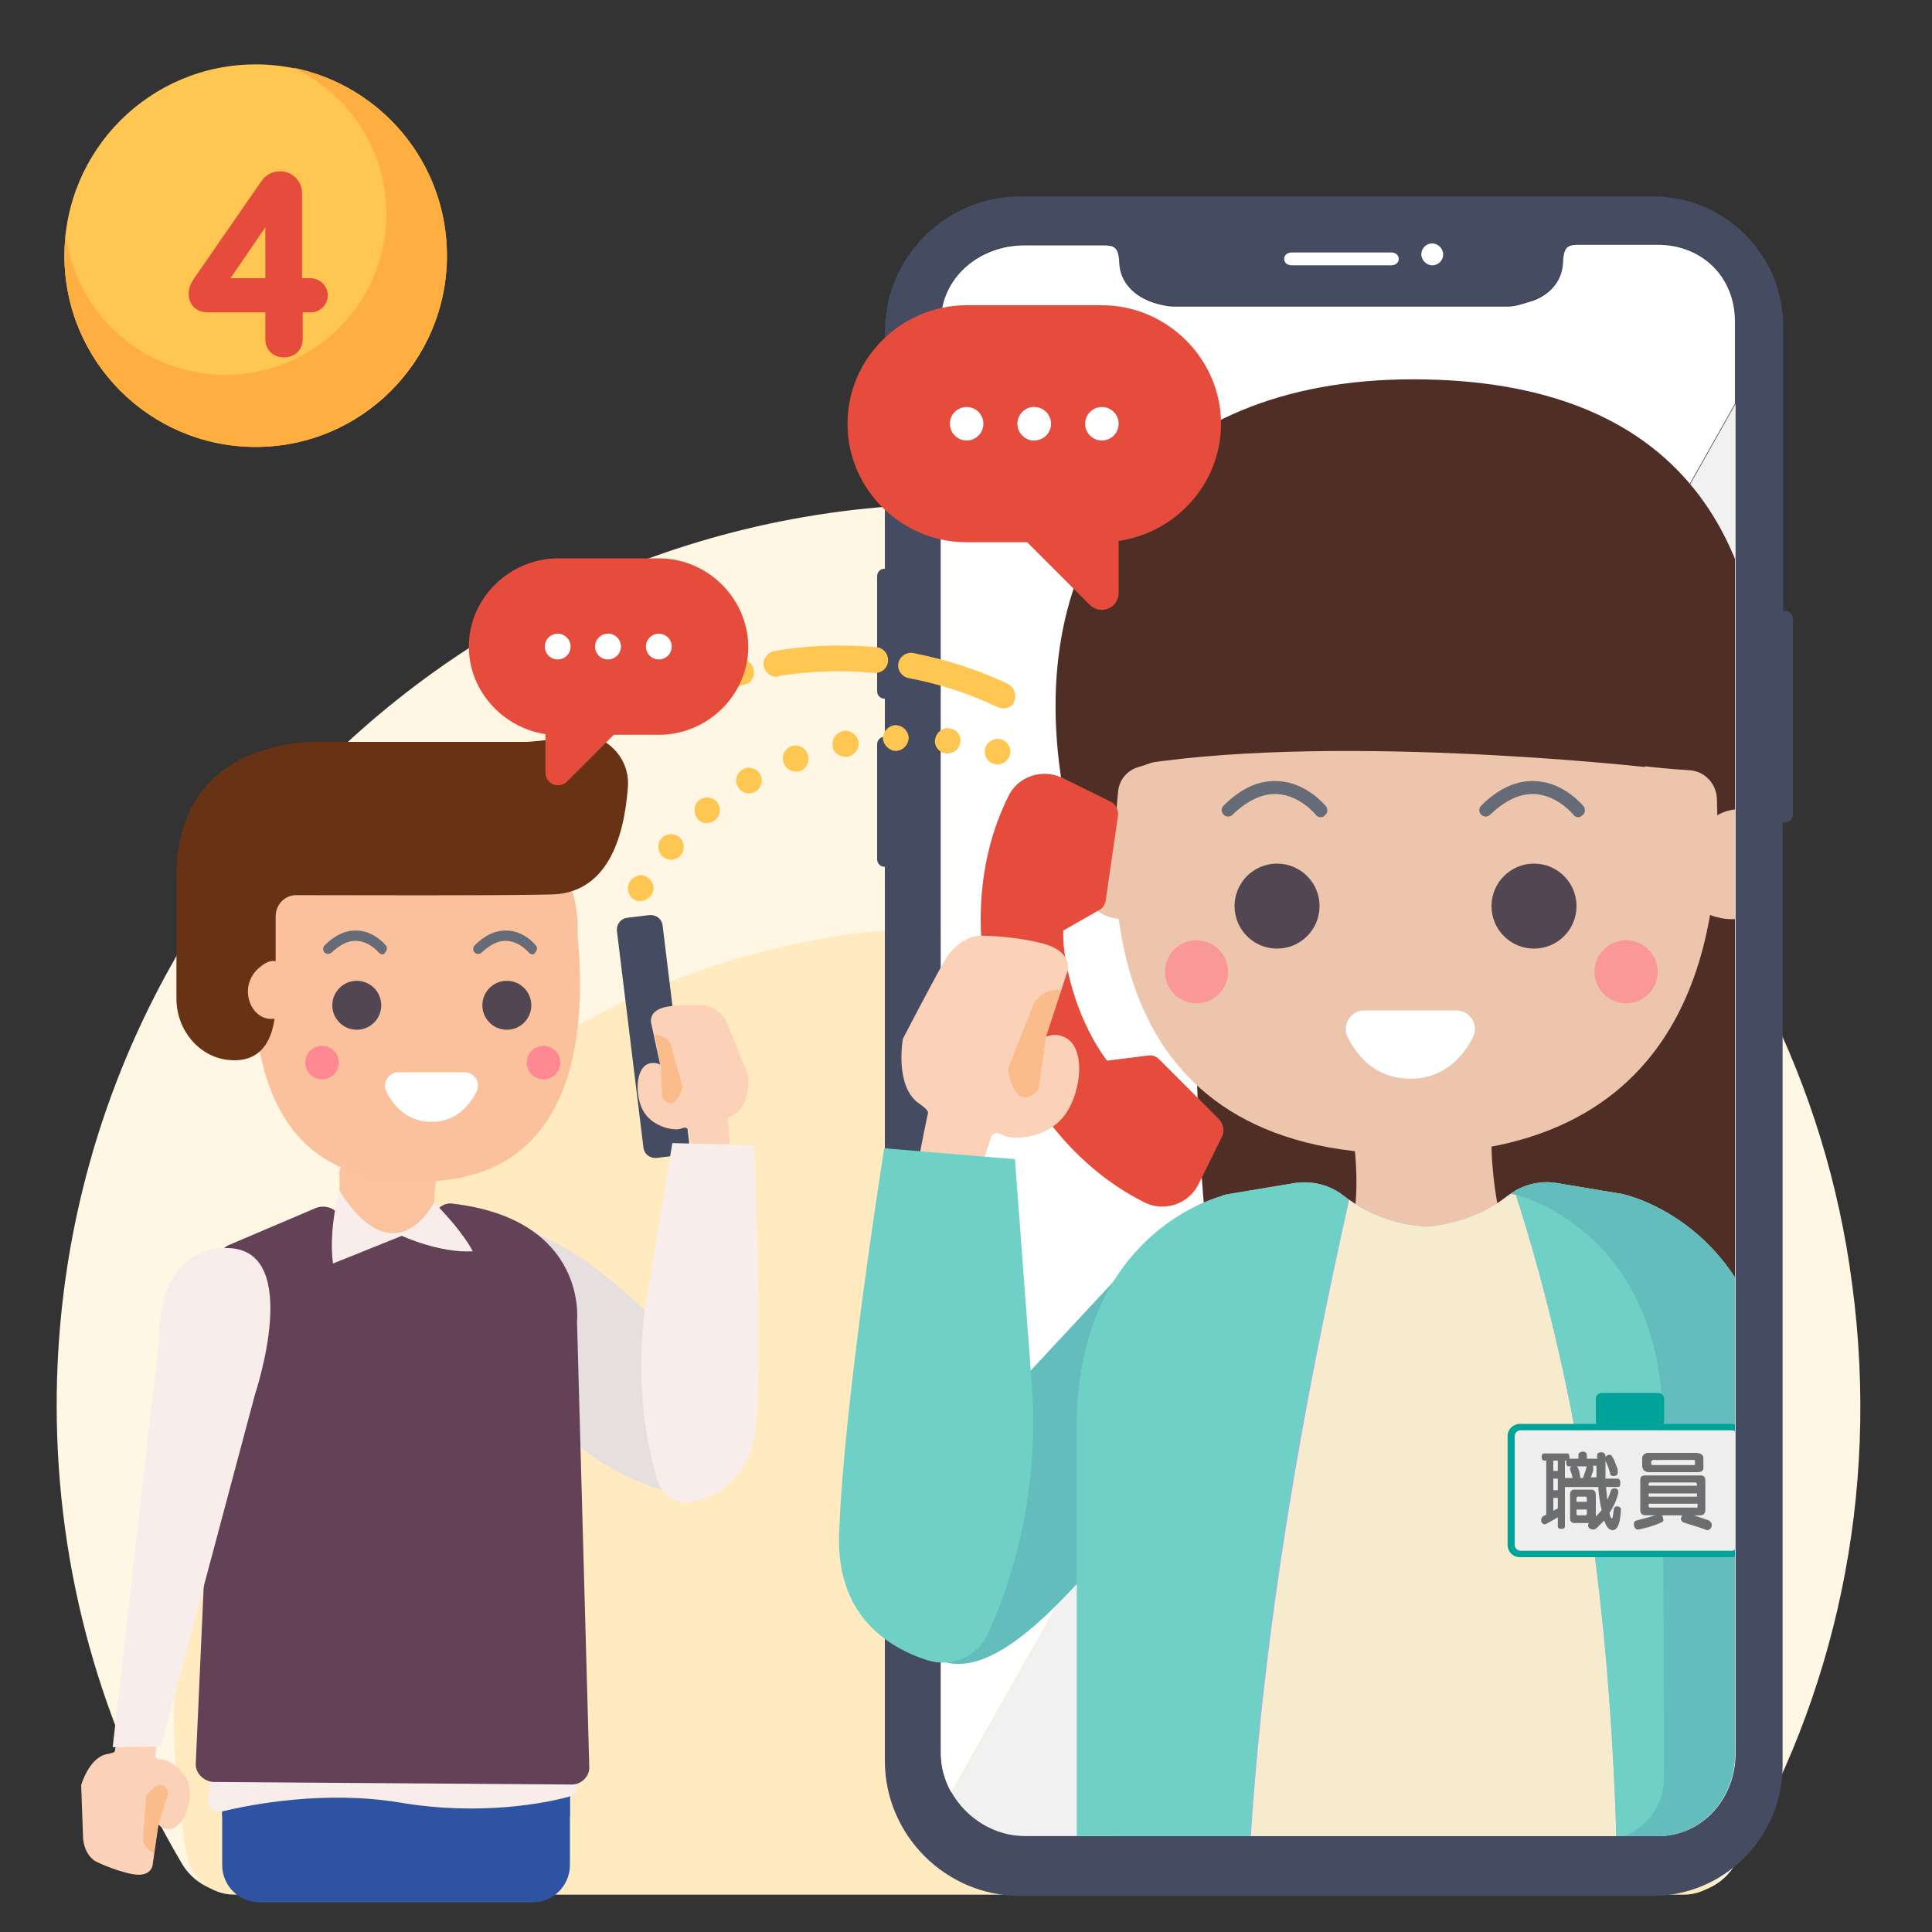 <?xml version="1.0" encoding="utf-8"?>
<!-- Generator: Adobe Illustrator 25.2.0, SVG Export Plug-In . SVG Version: 6.00 Build 0)  -->
<svg version="1.1" xmlns="http://www.w3.org/2000/svg" xmlns:xlink="http://www.w3.org/1999/xlink" x="0px" y="0px"
	 viewBox="0 0 300 300" style="enable-background:new 0 0 300 300;" xml:space="preserve">
<rect x="0" y="0" width="300" height="300" fill="#333333" stroke="none"/>
<style type="text/css">
	.st0{fill:#FFF6E3;}
	.st1{fill:#FFEBBF;}
	.st2{fill:#AFE2E3;}
	.st3{fill:#FCD79F;}
	.st4{fill:#A4D8ED;}
	.st5{fill:#F1F1F2;}
	.st6{fill:#FF7A31;}
	.st7{fill:#999999;}
	.st8{fill:#413F4D;}
	.st9{fill:#FFFFFF;}
	.st10{fill:#2F53A3;}
	.st11{fill:#DE4E00;}
	.st12{fill:#FFC751;}
	.st13{fill:#FFAF40;}
	.st14{fill:#D8C29E;}
	.st15{fill:#D6C8B9;}
	.st16{fill:#FBBB5D;}
	.st17{clip-path:url(#SVGID_2_);}
	.st18{fill:#FBD2B7;}
	.st19{fill:#FBBC8B;}
	.st20{fill:#6FD1C6;}
	.st21{fill:#63BDBC;}
	.st22{fill:#4F2E25;}
	.st23{fill:#EDC5AC;}
	.st24{fill:#F6EBCD;}
	.st25{fill:none;}
	.st26{fill:#524652;}
	.st27{fill:#656B77;}
	.st28{opacity:0.7;}
	.st29{fill:#FF858F;}
	.st30{fill:#EEEEEF;}
	.st31{fill:#00A399;}
	.st32{fill:#6D6E70;}
	.st33{fill:#1DB5A2;}
	.st34{display:none;fill:none;stroke:#1DB5A2;stroke-linecap:round;stroke-miterlimit:10;}
	.st35{fill:#FFF8BE;}
	.st36{clip-path:url(#SVGID_4_);}
	.st37{fill:#DE7519;}
	.st38{fill:#F2911C;}
	.st39{fill:#F7941D;}
	.st40{fill:#F8B1B9;}
	.st41{fill:#231F20;}
	.st42{fill:#DE741E;}
	.st43{fill:#FCB75C;}
	.st44{fill:#FDB85D;}
	.st45{fill:#BD6617;}
	.st46{clip-path:url(#SVGID_6_);}
	.st47{fill:#FF8892;}
	.st48{fill:#70A900;}
	.st49{fill:#E6E7E8;}
	.st50{fill:#A87C4F;}
	.st51{fill:#808184;}
	.st52{fill:#8F6943;}
	.st53{fill:#FBD3B8;}
	.st54{opacity:0.6;}
	.st55{opacity:0.9;}
	.st56{fill:#00A69C;}
	.st57{fill:#F9D831;}
	.st58{fill:#404041;}
	.st59{fill:#271A00;}
	.st60{fill:#1A1A1A;}
	.st61{fill:#EEF6EA;}
	.st62{fill:#4A529A;}
	.st63{fill:#5D69BA;}
	.st64{fill:#F0C8AF;}
	.st65{fill:#F2F9F4;}
	.st66{fill:#1C1C1C;}
	.st67{fill:#EAB828;}
	.st68{fill:#F6921E;}
	.st69{fill:#F05A28;}
	.st70{fill:#CACCCB;}
	.st71{fill:#FFDF5A;}
	.st72{fill:#595858;}
	.st73{fill:#603813;}
	.st74{fill:#77C2FF;}
	.st75{fill:#9C6400;}
	.st76{fill:#845F35;}
	.st77{fill:#FDDBAB;}
	.st78{fill:#D39F66;}
	.st79{fill:#3C291B;}
	.st80{fill:#FDF3D6;}
	.st81{fill:#FD4A54;}
	.st82{fill:#528FC5;}
	.st83{fill:#0277A0;}
	.st84{fill:#F0E0DD;}
	.st85{fill:#F3E3DF;}
	.st86{fill:#F1DCD9;}
	.st87{fill:#F0CFCD;}
	.st88{fill:#CDACAB;}
	.st89{fill:#D6C2BF;}
	.st90{fill:#CA7177;}
	.st91{fill:#F48D85;}
	.st92{fill:#F9BBAB;}
	.st93{fill:#9B6E37;}
	.st94{fill:#B548F2;}
	.st95{fill:#AD5000;}
	.st96{fill:#7B3400;}
	.st97{fill:#1F141D;}
	.st98{fill:#2F4592;}
	.st99{fill:#FBC39D;}
	.st100{fill:#3C2517;}
	.st101{fill:#87CAE5;}
	
		.st102{display:none;fill:none;stroke:#FFC751;stroke-width:4;stroke-linecap:round;stroke-linejoin:round;stroke-miterlimit:10;stroke-dasharray:30,8;}
	.st103{fill:#454B60;}
	.st104{fill:#E7DEDF;}
	.st105{fill:#F8EDEB;}
	.st106{fill:#FBC19C;}
	.st107{fill:#673314;}
	.st108{fill:#634257;}
	.st109{clip-path:url(#SVGID_8_);}
	.st110{fill:#A0B0EC;}
	.st111{fill:#E64C3C;}
	.st112{clip-path:url(#SVGID_10_);}
	.st113{clip-path:url(#SVGID_12_);}
	.st114{fill:#EAB54E;}
	.st115{fill:#EEEFEE;}
	.st116{fill:#DBD8DD;}
	.st117{fill:#F6C863;}
	.st118{fill:#1B75BB;}
	.st119{fill:#F9F9F9;}
	.st120{fill:#BEBCDD;}
	.st121{fill:#A7CAFC;}
	.st122{fill:#28487A;}
	.st123{fill:#8493FB;}
	.st124{fill:#E6E7DB;}
	.st125{clip-path:url(#SVGID_14_);}
	.st126{fill:#B2D4CA;}
	.st127{fill:#C2E7DC;}
	.st128{fill:#887D6D;}
	.st129{fill:#F2AC3E;}
	.st130{fill:#CDA787;}
	.st131{fill:#C7C4BD;}
	.st132{fill:#AAA69A;}
	.st133{fill:#C3996B;}
	.st134{opacity:0.19;}
	.st135{fill:#C1B49A;}
	.st136{fill:#886E70;}
	.st137{fill:#FFC844;}
	.st138{fill:#DD4E4E;}
	.st139{fill:#CBECEC;}
	.st140{clip-path:url(#SVGID_16_);}
	.st141{fill:#7D9A9B;}
	.st142{fill:#506262;}
	.st143{fill:#A7C7C7;}
	.st144{fill:#CCCCCC;}
	.st145{fill:#BBBDBF;}
	.st146{clip-path:url(#SVGID_18_);}
	.st147{opacity:0.6;clip-path:url(#SVGID_18_);}
	.st148{fill:#FFB582;}
	.st149{fill:#3B3A4A;}
	.st150{fill:#FBFFFF;}
	.st151{fill:#CBB292;}
	.st152{fill:#FFE059;}
	.st153{clip-path:url(#SVGID_20_);}
	.st154{clip-path:url(#SVGID_22_);}
	.st155{opacity:0.6;clip-path:url(#SVGID_22_);}
	.st156{fill:#139F8E;}
	.st157{fill:#4FC5B6;}
	.st158{opacity:0.55;}
	.st159{fill:#6DA594;}
	.st160{clip-path:url(#SVGID_24_);}
	.st161{clip-path:url(#SVGID_26_);}
	.st162{opacity:0.6;clip-path:url(#SVGID_26_);}
	.st163{display:none;}
	.st164{display:inline;}
</style>
<g id="BG">
	<g>
		<path class="st0" d="M269.5,289.4c15.3-25.8,22.5-57,18.1-90c-8.1-62.3-57.5-111.7-119.8-119.9c-85.8-11.3-159,55.2-159,138.7
			c0,26,7.1,50.3,19.4,71.1c1.7,3,5,4.7,8.4,4.7h224.4C264.5,294.2,267.8,292.4,269.5,289.4z"/>
		<g>
			<path class="st1" d="M268.8,288c1.6-8.9,2.3-18.1,1.9-27.5C268,197.2,216.4,146.1,153.1,144C83.8,141.7,27,197.1,27,265.8
				c0,7.6,0.7,15,2,22.2c0.7,3.6,3.7,6.2,7.4,6.2h225.1C265.1,294.2,268.2,291.6,268.8,288z"/>
		</g>
	</g>
</g>
<g id="AW">
	<g>
		<path class="st103" d="M105.3,179.4l-3.3,0.4c-1.1,0.1-2-0.6-2.1-1.7l-4.1-33.5c-0.1-1.1,0.6-2,1.7-2.1l3.3-0.4
			c1.1-0.1,2,0.6,2.1,1.7l4.1,33.5C107.1,178.3,106.3,179.3,105.3,179.4z"/>
	</g>
	<g>
		<path class="st104" d="M77.2,210.6c0,0-13.6-17.2-2.4-20c11.2-2.8,27.8,15.4,27.8,15.4l6.9,8c3.6,4.1,3.5,10.3-0.2,14.4l-3.5,3.8
			h0c-8.3-1.9-15.8-6.4-21.3-12.9L77.2,210.6z"/>
	</g>
	<g>
		<rect x="34.5" y="267.2" class="st10" width="54" height="14.8"/>
	</g>
	<g>
		<path class="st10" d="M82.7,295.4H40.3c-3.2,0-5.8-2.6-5.8-5.8v-19.3c0-3.2,2.6-5.8,5.8-5.8h42.4c3.2,0,5.8,2.6,5.8,5.8v19.3
			C88.5,292.8,85.9,295.4,82.7,295.4z"/>
	</g>
	<g>
		<path class="st105" d="M32.7,275c0,1,0,2.4-0.4,4.3c-0.2,1.2,0.9,2.3,2.1,2c5-1.2,16.2-3.3,27.7-1.4c12.4,2.1,22.6,0.1,26.2-0.9
			c0.8-0.2,1.3-1,1.3-1.8l-0.4-4.4c-0.1-0.9-0.9-1.6-1.8-1.5l-53,1.9C33.4,273.3,32.6,274.1,32.7,275z"/>
	</g>
	<g>
		<path class="st106" d="M39.4,145.6c0,0,0.4-27.5,31.8-22.1c0,0,19.2,3.9,18.5,21.8L39.4,145.6z"/>
	</g>
	<g>
		<path class="st99" d="M67.8,182.7c-0.4,1.7-0.7,8.2-0.1,10.6c0.3,1-0.3,2.1-1.2,2.1H53c-0.9,0-1.5-1.1-1.2-2.1
			c0.5-1.8,1.1-8.5,0.9-10.9c-0.1-1.1,0.7-2,1.6-1.7c2.1,0.7,5.9,1.2,12.1,0.1C67.3,180.5,68,181.6,67.8,182.7z"/>
	</g>
	<g>
		<g>
			<path class="st106" d="M87.4,142.5c1.2,0.4,2.1,1.5,2.3,2.8c0.9,10,2.7,41.9-29.9,37.8c-22.4-2.8-20.7-28.5-20.3-39.4
				c0.1-1.7,1.4-3,3-3.1c7.8-0.5,15.6-0.6,25.4-13.8c1.5-2,4.7-1.5,5.5,0.9C75.5,133.3,79.6,140.3,87.4,142.5z"/>
		</g>
	</g>
	<g>
		<g>
			<circle class="st26" cx="78.7" cy="156.1" r="3.8"/>
		</g>
		<g>
			<path class="st27" d="M82.7,148.2c-0.2,0-0.4-0.1-0.6-0.3c0,0-1.4-1.7-3.4-1.8c-1.3-0.1-2.6,0.6-3.9,1.8c-0.3,0.3-0.8,0.3-1.1,0
				s-0.3-0.8,0-1.1c1.6-1.6,3.3-2.4,5.1-2.3c2.7,0.1,4.4,2.3,4.4,2.3c0.3,0.3,0.2,0.8-0.1,1.1C83,148.1,82.9,148.2,82.7,148.2z"/>
		</g>
	</g>
	<g>
		<g>
			<circle class="st26" cx="55.4" cy="156.1" r="3.8"/>
		</g>
		<g>
			<path class="st27" d="M59.4,148.2c-0.2,0-0.4-0.1-0.6-0.3l0,0c0,0-1.4-1.7-3.4-1.8c-1.3-0.1-2.6,0.6-3.9,1.8
				c-0.3,0.3-0.8,0.3-1.1,0s-0.3-0.8,0-1.1c1.6-1.6,3.3-2.4,5.1-2.3c2.7,0.1,4.4,2.3,4.4,2.3c0.3,0.3,0.2,0.8-0.1,1.1
				C59.7,148.1,59.6,148.2,59.4,148.2z"/>
		</g>
	</g>
	<g>
		<path class="st9" d="M61.9,166.5c-1.6,0-2.6,1.7-1.9,3c1.1,2.2,3.2,4.7,7,4.7s5.9-2.5,7-4.7c0.7-1.4-0.3-3-1.9-3H61.9z"/>
	</g>
	<g>
		<path class="st107" d="M97.5,122.2c0.4-5.1-4.4-9.2-9.4-7.9c-3.3,0.8-6.4,0.9-6.4,0.9H47.9c0,0,0,0,0,0c-6.4,0.4-20.5,3.2-20.5,21
			l0,18.9c0,4.8,3.5,9.1,8.2,9.5c5.4,0.5,7.2-3.8,7.2-9v-13.3c0-1.9,1.5-3.4,3.4-3.3c10.8,0,28.9,0.1,39.1-0.1
			C94.2,138.9,96.9,130.3,97.5,122.2z"/>
	</g>
	<g>
		<path class="st106" d="M44.4,151.3c0,0-0.9-4-4.3-0.9s-0.9,8.7,2.9,7.7L44.4,151.3z"/>
	</g>
	<g>
		<path class="st108" d="M49,187.6l-13.4,5.7c-1,0.4-1.6,1.3-1.7,2.4l-3.5,78.1c-0.1,1.5,1.2,2.8,2.7,2.9l55.7,0.4
			c1.5,0,2.8-1.3,2.7-2.8l-1.9-69.1c0,0,1.8-15.8-19.3-18.3c-1.3-0.2-2.6,0.7-2.9,2c-0.4,1.3-1.6,2.7-5,2.9
			c-5.1,0.3-8.6-0.2-9.7-2.9C52.2,187.6,50.4,187,49,187.6z"/>
	</g>
	<g>
		<path class="st105" d="M52.7,184.9c0,0-1.7,5.7-1,11.3l10.7-4.3c0,0,5.8,2.7,11,2.4c0,0-1.2-2.7-6-7.6
			C67.4,186.7,61.5,198.6,52.7,184.9z"/>
	</g>
	<g>
		<circle class="st47" cx="50" cy="165" r="2.6"/>
	</g>
	<g>
		<circle class="st47" cx="84.4" cy="165" r="2.6"/>
	</g>
	<g>
		<g>
			<path class="st18" d="M24.4,270.6l-0.3,2.1c0,0,0.2,0.5,0.8,0.5c1.1-0.1,4,1.6,4.5,4.2c0.5,2.7-1.1,7-3.5,6.6c0,0-0.7,0-1.3-0.7
				l-0.9,6.3c0,0-0.2,2-3.2,1.4c-3-0.6-5.7-2-5.7-2s-1.7-0.9-1.9-3.6c-0.1-2.7-0.3-8.2-0.3-8.2s1.2-4.2,3.9-4.8c0,0,1.2-0.2,1.3-0.4
				c0.2-0.8,0.4-2.3,0.4-2.3L24.4,270.6z"/>
		</g>
		<g>
			<path class="st19" d="M24.6,283.2l1.5-4.6c0,0,0-1.2-1-1.4c-1.1-0.2-2.4,1.7-2.4,1.7l-0.5,6.5c0,0-0.1,1.6,1.7,2.3L24.6,283.2z"
				/>
		</g>
	</g>
	<g>
		<path class="st105" d="M24.7,208.1c0,0-0.7-14.7,10.8-14.3c11.6,0.4,4.1,22.7,4.1,22.7l-14.6,54.7l-7.5,0.1L24.7,208.1z"/>
	</g>
	<g>
		<g>
			<path class="st18" d="M107.9,180.3l-1-4.9c0,0-0.3-0.5-1-0.2c-1,0.5-4.4-0.1-5.9-2.5s-1.4-7.2,1-7.6c0,0,0.7-0.2,1.5,0.2
				l-1.4-6.5c0,0-0.5-2,2.6-2.5s6.2-0.1,6.2-0.1s2,0.3,3.1,2.9s3.2,7.9,3.2,7.9s0.4,4.5-2.1,6c0,0-1.2,0.6-1.1,0.9
				c0.1,0.8,0.5,5.7,0.5,5.7L107.9,180.3z"/>
		</g>
		<g>
			<path class="st19" d="M102.6,165.3l0.2,5c0,0,0.4,1.2,1.5,1c1.1-0.2,1.7-2.5,1.7-2.5l-1.8-6.5c0,0-0.5-1.6-2.5-1.6L102.6,165.3z"
				/>
		</g>
	</g>
	<g>
		<path class="st105" d="M117.1,177.8l-12.7-0.3l-4,24.2c-1.5,9.3-1,18.9,1.6,27.9v0c0.7,2.6,3.1,4.2,5.6,3.6
			c4-0.9,9.3-3.9,9.9-12.8C118.3,205.8,117.1,177.8,117.1,177.8z"/>
	</g>
	<g id="XMLID_9_">
		<g id="XMLID_12_">
			<path class="st103" d="M276.9,94.9V50.7c0-11.2-9.1-20.2-20.2-20.2h-98.3c-11.5,0-21,9.4-21,21v16.2l0,0c-0.7,0-1.2,0.5-1.2,1.2
				v8.3c0,0.7,0.5,1.2,1.2,1.2l0,0v9.9l0,0c-0.7,0-1.2,0.5-1.2,1.2v17.8c0,0.7,0.5,1.2,1.2,1.2l0,0v5.9l0,0c-0.7,0-1.2,0.5-1.2,1.2
				v17.8c0,0.7,0.5,1.2,1.2,1.2l0,0v138.8c0,11.6,9.5,21,21,21h98.2c11.1,0,20.2-9.1,20.2-20.2V127.7h0.4c0.7,0,1.2-0.5,1.2-1.2
				V96.1c0-0.7-0.5-1.2-1.2-1.2H276.9z M224.1,39.5c0,1-0.8,1.7-1.7,1.7c-1,0-1.7-0.8-1.7-1.7s0.8-1.7,1.7-1.7
				C223.3,37.8,224.1,38.6,224.1,39.5z M200.6,39.2H216c0.7,0,1.2,0.4,1.2,1c0,0.6-0.5,1-1.2,1h-15.4c-0.7,0-1.2-0.4-1.2-1
				C199.4,39.6,199.9,39.2,200.6,39.2z M269.4,272.2c0,6.9-5.1,12.8-12,12.8h-98.4c-6.9,0-12.9-5.9-12.9-12.8V49.9
				c0-6.9,6-11.9,12.9-11.9h11.4c2.4,0,3.3-0.3,3.4,2.8c0.1,1.6,0.7,2.8,1.6,3.8c0.9,1,2.2,1.8,3.7,2.3c1,0.3,2.1,0.6,3.2,0.6h2.1
				h47.7h2.1c1.1,0,2.2-0.3,3.2-0.7c1.5-0.5,2.8-1.2,3.7-2.2c0.9-1,1.5-2.2,1.6-3.8c0.1-3,1-2.9,3.4-2.9h11.3c6.9,0,12,5,12,11.9
				V272.2z"/>
		</g>
		<g id="XMLID_11_">
			<path class="st9" d="M216,39.2h-15.4c-0.7,0-1.2,0.4-1.2,1c0,0.6,0.5,1,1.2,1H216c0.7,0,1.2-0.4,1.2-1
				C217.2,39.6,216.7,39.2,216,39.2z"/>
		</g>
		<g id="XMLID_10_">
			<path class="st9" d="M222.4,37.8c-1,0-1.7,0.8-1.7,1.7s0.8,1.7,1.7,1.7c1,0,1.7-0.8,1.7-1.7S223.3,37.8,222.4,37.8z"/>
		</g>
	</g>
	<g>
		<g>
			<path class="st9" d="M269.4,49.9c0-6.9-5.1-11.9-12-11.9h-11.3c-2.4,0-3.3-0.2-3.4,2.9c-0.1,1.6-0.7,2.8-1.6,3.8
				c-0.9,1-2.2,1.8-3.7,2.2c-1,0.3-2.1,0.7-3.2,0.7h-2.1h-47.7h-2.1c-1.1,0-2.2-0.3-3.2-0.6c-1.5-0.5-2.8-1.3-3.7-2.3
				c-0.9-1-1.5-2.2-1.6-3.8c-0.1-3-1-2.8-3.4-2.8h-11.4c-6.9,0-12.9,5-12.9,11.9v222.3c0,2.2,0.6,4.2,1.6,6L269.4,62.7V49.9z"/>
		</g>
		<g>
			<path class="st5" d="M147.8,278.3c2.2,4,6.6,6.8,11.3,6.8h98.4c6.9,0,12-5.9,12-12.8V62.7L147.8,278.3z"/>
		</g>
	</g>
	<g>
		<defs>
			<path id="SVGID_7_" d="M257.4,38h-11.3c-2.4,0-3.3-0.2-3.4,2.9c-0.1,1.6-0.7,2.8-1.6,3.8c-0.9,1-2.2,1.8-3.7,2.2
				c-1,0.3-2.1,0.7-3.2,0.7h-2.1h-47.7h-2.1c-1.1,0-2.2-0.3-3.2-0.6c-1.5-0.5-2.8-1.3-3.7-2.3c-0.9-1-1.5-2.2-1.6-3.8
				c-0.1-3-1-2.8-3.4-2.8h-11.4c-6.9,0-12.9,5-12.9,11.9v222.3c0,2.2,0.6,4.2,1.6,6c2.2,4,6.6,6.8,11.3,6.8h98.4
				c6.9,0,12-5.9,12-12.8V62.7V49.9C269.4,43,264.3,38,257.4,38z"/>
		</defs>
		<clipPath id="SVGID_2_">
			<use xlink:href="#SVGID_7_"  style="overflow:visible;"/>
		</clipPath>
		<g class="st17">
			<path class="st21" d="M173,198.9l-36.1,38.8c0,0,2.1,19.4,10.8,20.6c8.8,1.2,19.8-12.2,31.6-26.5
				C193.1,215.2,173,198.9,173,198.9z"/>
		</g>
		<g class="st17">
			<g>
				<g>
					<g>
						<g>
							<path class="st22" d="M192.4,209.6c17.2,5.1,36.1,16.6,73.6,4.8c6.3-2,10.3-8.2,9.5-14.8c-1.8-14.8-4.2-48.3-1.9-76.2
								c3.4-40.7-13.5-64.5-54.2-64.5s-61,27.1-54.2,64.5c5.7,31.4,23.4,3.9,20.8,23.4C185.1,153.5,185.9,207.7,192.4,209.6z"/>
						</g>
					</g>
					<g>
						<path class="st23" d="M210,176.4c0.6,2,1,9.7,0.1,12.5c-0.4,1.2,0.5,2.4,1.7,2.4h19.5c1.3,0,2.2-1.3,1.7-2.5
							c-0.8-2.1-1.7-10-1.3-12.9c0.2-1.3-1-2.4-2.2-2c-3.1,0.9-8.5,1.5-17.4,0.1C210.7,173.9,209.6,175.2,210,176.4z"/>
					</g>
					<g>
						<path class="st110" d="M275.5,221.4c-0.1-27.7-18.8-34.6-22.5-35.7c-0.4-0.1-0.7-0.2-1.1-0.3l-10.2-1.7
							c-2.7-0.4-5.4,0.3-7.6,2c-2.3,1.8-6.1,4-11.7,4.7c-0.7,0.1-1.3,0.1-2,0c-5.6-0.7-9.4-2.9-11.7-4.7c-2.1-1.7-4.9-2.4-7.6-2
							l-10.2,1.7c-0.4,0.1-0.7,0.1-1.1,0.3c-3.7,1.1-22.5,8-22.5,35.7h0v54.8c0,5.3,4.3,9.5,9.5,9.5h89.3c5.3,0,9.6-4.3,9.5-9.6
							L275.5,221.4z"/>
					</g>
					<g>
						<path class="st20" d="M208.6,185.7c-2.1-1.7-4.9-2.4-7.6-2l-10.2,1.7c-0.4,0.1-0.8,0.1-1.1,0.3c-3.8,1.1-22.4,8.1-22.5,35.7h0
							v64.4h26.9c2-33.7,8-67.1,15.3-99.5C209.1,186.1,208.9,185.9,208.6,185.7z"/>
					</g>
					<g>
						<path class="st24" d="M234.1,185.7c-2.3,1.8-6.1,4-11.7,4.7c-0.7,0.1-1.3,0.1-2,0c-5-0.6-8.6-2.4-10.9-4.1
							c-7.2,32.3-13.2,65.8-15.3,99.5H251c-1-34.2-5.2-68.1-15.8-100.8C234.8,185.2,234.4,185.5,234.1,185.7z"/>
					</g>
					<g>
						<path class="st20" d="M275.5,221.4c-0.1-27.7-18.8-34.6-22.5-35.7c-0.4-0.1-0.7-0.2-1.1-0.3l-10.2-1.7
							c-2.3-0.4-4.5,0.1-6.5,1.2c10.6,32.7,14.8,66.7,15.8,100.8h15.1c5.3,0,9.6-4.3,9.5-9.6L275.5,221.4z"/>
					</g>
					<g>
						<g>
							<path class="st21" d="M275.5,221.4c-0.1-27.7-18.8-34.6-22.5-35.7c-0.4-0.1-0.7-0.2-1.1-0.3l-10.2-1.7
								c-2.5-0.4-5.1,0.2-7.1,1.7c0.4,0.1,0.7,0.1,1.1,0.2c3.7,1.1,22.5,8,22.5,35.7l0.2,54.8c0,5.3-4.3,9.6-9.5,9.6h17.3
								c5.3,0,9.6-4.3,9.5-9.6L275.5,221.4z"/>
						</g>
					</g>
					<g>
						<path class="st23" d="M264.1,131c0,0,0-5.4,6.7-5.4c3,0,4.7,1.6,5.6,3.4c1.3,2.5,1.1,5.5-0.1,8.1c-1.7,3.6-5.4,8.1-12.9,4"/>
					</g>
					<g>
						<path class="st23" d="M179.2,131c0,0,0-5.4-6.7-5.4c-3,0-4.7,1.6-5.6,3.4c-1.3,2.5-1.1,5.5,0.1,8.1c1.7,3.6,5.4,8.1,12.9,4"/>
					</g>
					<g>
						<g>
							<path class="st23" d="M176.8,119.1c-1.8,0.5-3.1,2.1-3.2,4c-1.4,14.4-3.3,56.1,45,56.1c47.3,0,48.5-39.4,48-55.2
								c-0.1-2.4-2-4.3-4.3-4.4c-11.3-0.7-43-4.2-57.2-23.3c-2.2-2.9-6.7-2.2-8,1.2C193.9,105.8,188,115.9,176.8,119.1z"/>
						</g>
					</g>
					<g>
						<path class="st25" d="M275.5,221.4c-0.1-27.7-18.8-34.6-22.5-35.7c-0.4-0.1-0.7-0.2-1.1-0.3l-10.2-1.7c-2.7-0.4-5.4,0.3-7.6,2
							c-2.3,1.8-6.1,4-11.7,4.7c-0.7,0.1-1.3,0.1-2,0c-5.6-0.7-9.4-2.9-11.7-4.7c-2.1-1.7-4.9-2.4-7.6-2l-10.2,1.7
							c-0.4,0.1-0.7,0.1-1.1,0.3c-3.7,1.1-22.5,8-22.5,35.7h0v54.8c0,5.3,4.3,9.5,9.5,9.5h89.3c5.3,0,9.6-4.3,9.5-9.6L275.5,221.4z"
							/>
					</g>
					<g>
						<path class="st9" d="M211.9,156.9c-2.2,0-3.6,2.3-2.6,4.2c1.5,3,4.4,6.4,9.7,6.4c5.3,0,8.2-3.5,9.7-6.4c1-1.9-0.4-4.2-2.6-4.2
							H211.9z"/>
					</g>
					<g>
						<g>
							<circle class="st26" cx="238.2" cy="140.7" r="6.6"/>
						</g>
						<g>
							<path class="st27" d="M245.1,126.9c-0.3,0-0.6-0.1-0.8-0.4l0,0c0,0-2.4-3-6-3.2c-2.3-0.1-4.6,1-6.9,3.2c-0.4,0.4-1,0.4-1.4,0
								s-0.4-1,0-1.4c2.7-2.7,5.6-4,8.5-3.8c4.4,0.2,7.3,3.8,7.4,3.9c0.3,0.4,0.3,1.1-0.2,1.4C245.5,126.8,245.3,126.9,245.1,126.9z
								"/>
						</g>
					</g>
					<g>
						<g>
							<circle class="st26" cx="198.3" cy="140.7" r="6.6"/>
						</g>
						<g>
							<path class="st27" d="M205.1,126.9c-0.3,0-0.6-0.1-0.8-0.4l0,0c0,0-2.4-3-6-3.2c-2.3-0.1-4.6,1-6.9,3.2c-0.4,0.4-1,0.4-1.4,0
								s-0.4-1,0-1.4c2.7-2.7,5.5-4,8.5-3.8c4.4,0.2,7.3,3.8,7.4,3.9c0.3,0.4,0.3,1.1-0.2,1.4C205.6,126.8,205.4,126.9,205.1,126.9z
								"/>
						</g>
					</g>
				</g>
				<g>
					<path class="st22" d="M255.4,119.1c0,0-50.2-5.6-80.9,0l6.5-28.9l23.9-5.9l30.3,8.7l23.5,13.1L255.4,119.1z"/>
				</g>
			</g>
			<g class="st28">
				<circle class="st29" cx="185.8" cy="150.9" r="4.9"/>
			</g>
			<g class="st28">
				<circle class="st29" cx="252.5" cy="150.9" r="4.9"/>
			</g>
			<g>
				<g>
					<path class="st30" d="M268.8,241.3h-32.8c-0.8,0-1.4-0.6-1.4-1.4V223c0-0.8,0.6-1.4,1.4-1.4h32.8c0.8,0,1.4,0.6,1.4,1.4v16.9
						C270.3,240.7,269.6,241.3,268.8,241.3z"/>
					<path class="st31" d="M268.8,241.8h-32.8c-1.1,0-1.9-0.9-1.9-1.9V223c0-1.1,0.9-1.9,1.9-1.9h32.8c1.1,0,1.9,0.9,1.9,1.9v16.9
						C270.8,241,269.9,241.8,268.8,241.8z M236.1,222.1c-0.5,0-0.9,0.4-0.9,0.9v16.9c0,0.5,0.4,0.9,0.9,0.9h32.8
						c0.5,0,0.9-0.4,0.9-0.9V223c0-0.5-0.4-0.9-0.9-0.9H236.1z"/>
				</g>
				<g>
					<path class="st32" d="M243,230.8v6.2c0,0.3-0.2,0.4-0.5,0.4c-0.4,0-0.6-0.1-0.6-0.4v-1.4c-0.2,0.1-0.3,0.2-0.5,0.3
						c-0.9,0.5-1.4,0.8-1.5,0.8c-0.2,0-0.4-0.1-0.5-0.3c-0.1-0.1-0.1-0.3-0.1-0.4c0-0.1,0.1-0.3,0.2-0.5c0.2-0.1,0.4-0.2,0.6-0.3
						v-8.4h-0.3c-0.3,0-0.4-0.2-0.4-0.6c0-0.3,0.1-0.5,0.3-0.5h3.7c0.2,0,0.3,0.2,0.3,0.6c0,0.1,0,0.2,0,0.2h1.4v-0.6
						c0-0.3,0.2-0.4,0.6-0.5c0.5,0,0.7,0.2,0.7,0.5v0.6h1.4c0.1,0,0.1,0,0.2,0.1v-0.6c0-0.3,0.2-0.5,0.6-0.5c0.4,0,0.6,0.2,0.7,0.5
						c0,1.5,0,2.7,0,3.6h2c0.2,0.1,0.3,0.3,0.3,0.7c0,0.4-0.1,0.6-0.3,0.6h-1.9c0,0.1,0,0.2,0,0.3c0.1,0.6,0.1,1.2,0.2,1.7
						c0.2-0.5,0.4-1,0.6-1.6c0.1-0.1,0.3-0.2,0.6-0.2c0.4,0.1,0.5,0.3,0.5,0.6c-0.1,0.7-0.5,1.8-1.3,3.1c0,0,0,0.1-0.1,0.1
						c0.1,0.6,0.3,0.9,0.4,0.9c0.1,0,0.2-0.5,0.3-1.6c0.1-0.2,0.3-0.3,0.6-0.3c0.3,0.1,0.5,0.2,0.5,0.5c-0.1,2.1-0.5,3.2-1.3,3.2
						c-0.5,0-1-0.5-1.3-1.5c-0.4,0.4-0.8,0.8-1.2,1.2c-0.2,0.2-0.4,0.2-0.6,0.2c-0.3,0-0.6-0.2-0.7-0.5c0-0.2,0-0.3,0.1-0.5h-2.2
						c-0.4,0-0.7-0.2-0.7-0.7V232c0-0.4,0.2-0.7,0.7-0.7h2.6c0.4,0,0.7,0.3,0.7,0.8v3.4c0.3-0.3,0.6-0.7,0.9-1
						c-0.2-0.9-0.4-2-0.5-3.3c0-0.1,0-0.2,0-0.3H243z M241.2,226.8v1.6h0.7v-1.6H241.2z M241.2,229.6v1.8h0.7v-1.8H241.2z
						 M241.2,234.6c0.3-0.2,0.6-0.3,0.7-0.4v-1.6h-0.7V234.6z M243.2,226.8H243v2.7h1.2c-0.1-0.4-0.2-0.8-0.3-1
						c-0.1-0.2-0.1-0.4-0.1-0.6c0.1-0.1,0.2-0.2,0.3-0.2h-0.5c-0.3,0-0.4-0.2-0.4-0.7C243.2,227,243.2,226.9,243.2,226.8z
						 M245,232.4c-0.1,0-0.2,0.1-0.2,0.2v0.6h1.6v-0.6c0-0.2-0.1-0.2-0.3-0.2H245z M246.4,234.4h-1.6v0.7c0,0.1,0.1,0.2,0.3,0.2h1
						c0.2,0,0.3-0.1,0.3-0.2V234.4z M244.8,227.7c0.1,0,0.1,0.1,0.2,0.2c0.2,0.3,0.3,0.9,0.4,1.6h0.4v0c0.2-0.5,0.4-1.1,0.6-1.8l0,0
						H244.8z M247.9,229.5c0-0.5,0-1.1,0-1.9c-0.1,0-0.2,0-0.2,0h-0.4c0.1,0.1,0.1,0.2,0.1,0.3c0,0.1,0,0.2,0,0.4
						c-0.1,0.3-0.2,0.6-0.3,0.9c0,0.1-0.1,0.2-0.1,0.2H247.9z M249.9,225.9c0.3,0,0.4,0.1,0.5,0.4c0.2,0.2,0.4,0.8,0.7,1.6
						c0.1,0.1,0.1,0.4,0.1,0.8c0,0.3-0.2,0.5-0.7,0.5c-0.3,0-0.5-0.2-0.5-0.5c-0.2-0.8-0.5-1.4-0.7-1.9c-0.1-0.1-0.1-0.2-0.1-0.3
						C249.3,226.2,249.5,225.9,249.9,225.9z"/>
					<path class="st32" d="M255.5,229.1h8.5c0.5,0,0.8,0.2,0.8,0.7v4.7c0,0.5-0.3,0.8-0.8,0.8h-1c1,0.3,1.7,0.6,2.4,0.8
						c0.2,0.2,0.4,0.4,0.4,0.6c0,0.5-0.2,0.8-0.6,0.9c-0.2,0-0.3,0-0.4-0.1c-1.1-0.4-2.2-0.7-3.4-1.1c-0.2-0.1-0.3-0.2-0.4-0.5
						c0-0.2,0.1-0.4,0.2-0.6h-3.1c0.1,0.2,0.1,0.4,0.2,0.7c0,0.2-0.1,0.3-0.3,0.4c-0.7,0.3-1.7,0.7-3.1,1c-0.3,0.1-0.5,0.1-0.7,0.1
						c-0.3-0.1-0.5-0.4-0.5-0.9c0-0.2,0.1-0.4,0.4-0.5c1.1-0.3,2-0.5,2.9-0.8h-1.5c-0.5,0-0.8-0.3-0.8-0.8v-4.8
						C254.7,229.3,255,229.1,255.5,229.1z M263.6,228.6h-7.7c-0.6-0.1-0.8-0.4-0.9-0.9v-1.4c0.1-0.4,0.4-0.6,0.8-0.7h7.7
						c0.6,0.1,1,0.3,1,0.8v1.2C264.6,228.3,264.3,228.6,263.6,228.6z M256,230.7h7.5v-0.2c0-0.2-0.1-0.2-0.2-0.3h-7.1
						c-0.1,0-0.2,0.1-0.2,0.2V230.7z M256,232.4h7.5v-0.5H256V232.4z M263.6,233.8v-0.3H256v0.4c0,0.1,0.1,0.2,0.3,0.2h7
						C263.5,234.2,263.6,234.1,263.6,233.8z M256.6,226.8c-0.1,0-0.1,0-0.2,0.1v0.4c0,0.1,0.1,0.2,0.2,0.2h6.4
						c0.2,0,0.2-0.1,0.2-0.2v-0.4c0-0.1-0.1-0.2-0.2-0.2H256.6z"/>
				</g>
			</g>
			<g>
				<path class="st31" d="M257.5,221.6h-8.8c-0.5,0-0.9-0.4-0.9-0.9v-3.5c0-0.5,0.4-0.9,0.9-0.9h8.8c0.5,0,0.9,0.4,0.9,0.9v3.5
					C258.4,221.2,258,221.6,257.5,221.6z"/>
			</g>
		</g>
	</g>
	<g>
		<path class="st111" d="M189.6,174.2c-0.1-0.1-0.1-0.2-0.2-0.3l-9.4-9.4c-0.5-0.5-1.1-0.7-1.7-0.6l-6.4,0.8c-1.9-2.5-3.7-6-4.9-9.6
			c-1.2-3.7-2-7.5-1.9-10.6l5.6-3.2c0.6-0.3,0.9-0.9,1-1.5l1.9-13.1c0.1-0.9-0.3-1.8-1.1-2.2l-7.5-3.7c-3.1-1.5-6.9-0.3-8.4,2.8
			c-5.4,10.8-5.5,23.9-1.6,35.6c3.9,11.7,11.9,22.1,22.7,27.5c2.9,1.5,6.8,0.4,8.4-2.8l3.7-7.5C190.1,175.7,190,174.8,189.6,174.2z"
			/>
	</g>
	<g>
		<g>
			<path class="st18" d="M151.5,183.9l2.5-7.6c0,0,0.6-0.7,1.6-0.1c1.6,1,7,0.6,9.7-3c2.7-3.6,3.5-11.1-0.4-12.3
				c0,0-1.1-0.5-2.5,0.1l3.3-10c0,0,1.2-3.2-3.8-4.5c-5-1.3-9.9-1.2-9.9-1.2s-3.2,0.1-5.4,4c-2.2,3.9-6.4,12-6.4,12
				s-1.3,7.1,2.3,9.9c0,0,1.7,1.1,1.6,1.6c-0.3,1.3-1.8,9-1.8,9L151.5,183.9z"/>
		</g>
		<g>
			<path class="st19" d="M162.4,161l-1.1,8c0,0-0.9,1.8-2.6,1.3s-2.2-4.3-2.2-4.3l4-10.1c0,0,1.1-2.4,4.2-2.2L162.4,161z"/>
		</g>
	</g>
	<g>
		<path class="st20" d="M137.3,178.3l20.3,1.7l2.6,34.7c1,13.4-1.3,26.8-6.8,39l0,0c-1.6,3.5-5.6,5.3-9.4,4.1
			c-6.2-2-14.2-7-13.7-19.7C131,217.7,137.3,178.3,137.3,178.3z"/>
	</g>
	<g>
		<path class="st12" d="M98.5,139.7c-1-0.6-1.3-1.8-0.7-2.8l0,0c0.6-0.9,1.8-1.3,2.7-0.7l0,0c0.9,0.6,1.3,1.8,0.7,2.7l0,0
			c-0.4,0.6-1,1-1.7,1l0,0C99.2,140,98.8,139.9,98.5,139.7z M102.9,133c-0.8-0.7-0.9-2-0.2-2.8l0,0c0.7-0.8,2-0.9,2.8-0.2l0,0
			c0.8,0.7,0.9,2,0.2,2.8l0,0c-0.4,0.5-1,0.7-1.5,0.7l0,0C103.7,133.5,103.3,133.3,102.9,133z M108.3,127.1
			c-0.7-0.9-0.6-2.1,0.2-2.8l0,0l0,0l0,0c0.8-0.7,2.1-0.6,2.8,0.2l0,0c0.7,0.9,0.6,2.1-0.2,2.8l0,0c-0.4,0.3-0.8,0.5-1.3,0.5l0,0
			C109.3,127.9,108.7,127.6,108.3,127.1z M114.6,122.2c-0.6-1-0.2-2.2,0.7-2.7l0,0c0.9-0.6,2.2-0.2,2.7,0.7l0,0
			c0.6,1,0.2,2.2-0.7,2.7h0c-0.3,0.2-0.7,0.3-1,0.3l0,0C115.7,123.2,115,122.9,114.6,122.2z M121.7,118.5c-0.4-1,0.1-2.2,1.1-2.6
			l0,0c1-0.4,2.2,0.1,2.6,1.2l0,0c0.4,1-0.1,2.2-1.1,2.6l0,0c-0.2,0.1-0.5,0.1-0.7,0.1l0,0C122.7,119.8,122,119.3,121.7,118.5z
			 M154.3,118.6L154.3,118.6c-1.1-0.3-1.6-1.5-1.3-2.5l0,0c0.3-1,1.5-1.6,2.5-1.3l0,0c1,0.3,1.6,1.4,1.3,2.5l0,0
			c-0.3,0.9-1.1,1.4-1.9,1.4l0,0C154.7,118.7,154.5,118.7,154.3,118.6z M129.3,115.9c-0.2-1.1,0.5-2.1,1.6-2.4l0,0
			c1.1-0.2,2.1,0.5,2.4,1.6l0,0c0.2,1.1-0.5,2.1-1.6,2.4l0,0c-0.1,0-0.3,0-0.4,0l0,0C130.3,117.5,129.4,116.9,129.3,115.9z
			 M146.9,117c-1.1-0.1-1.9-1.2-1.7-2.2l0,0c0.2-1.1,1.2-1.9,2.2-1.7l0,0c1.1,0.1,1.9,1.1,1.7,2.2l0,0c-0.1,1-1,1.7-2,1.7l0,0
			C147,117,146.9,117,146.9,117z M137.1,114.7c0-1.1,0.8-2,1.9-2.1l0,0c1.1,0,2,0.8,2.1,1.9l0,0c0,1.1-0.8,2-1.9,2.1l0,0
			c0,0-0.1,0-0.1,0l0,0C138.1,116.6,137.2,115.7,137.1,114.7z"/>
	</g>
	<g>
		<g>
			<path class="st12" d="M101.2,112c-0.7,0-1.4-0.4-1.7-1c-0.5-1-0.2-2.2,0.8-2.7c4.5-2.5,9.3-4.5,14.3-5.8c1.1-0.3,2.2,0.3,2.4,1.4
				c0.3,1.1-0.3,2.2-1.4,2.4c-4.7,1.2-9.2,3.1-13.4,5.5C101.9,111.9,101.5,112,101.2,112z"/>
		</g>
		<g>
			<path class="st12" d="M120.6,105.1c-1,0-1.8-0.7-2-1.7c-0.2-1.1,0.6-2.1,1.6-2.3c5.2-0.9,10.6-1.1,15.9-0.6
				c1.1,0.1,1.9,1.1,1.8,2.2c-0.1,1.1-1.1,1.9-2.2,1.8c-5-0.5-10-0.3-14.9,0.5C120.8,105.1,120.7,105.1,120.6,105.1z"/>
		</g>
		<g>
			<path class="st12" d="M155.8,110c-0.3,0-0.6-0.1-0.9-0.2c-4.4-2.1-9-3.6-13.8-4.5c-1.1-0.2-1.8-1.3-1.6-2.3
				c0.2-1.1,1.3-1.8,2.3-1.6c5.1,1,10.1,2.6,14.7,4.8c1,0.5,1.4,1.7,1,2.7C157.3,109.6,156.6,110,155.8,110z"/>
		</g>
	</g>
	<g>
		<g>
			<path class="st111" d="M150.1,47.4c-10.1,0-18.5,8.2-18.5,18.4s8.4,18.4,18.5,18.4h9.4l1.1,1.1l8.6,8.6c0.8,0.8,1.9,1,2.9,0.6
				c1-0.4,1.6-1.4,1.6-2.4v-8.1c8.9-1.3,15.9-8.9,15.9-18.2c0-10.1-8.4-18.4-18.5-18.4h-10.5L150.1,47.4L150.1,47.4z"/>
		</g>
		<g>
			<circle class="st9" cx="171.1" cy="65.8" r="2.6"/>
		</g>
		<g>
			<circle class="st9" cx="160.6" cy="65.8" r="2.6"/>
		</g>
		<g>
			<g>
				<path class="st9" d="M160.6,68.4v-5.2c-1.4,0-2.6,1.2-2.6,2.6S159.2,68.4,160.6,68.4z"/>
			</g>
			<g>
				<circle class="st9" cx="150.1" cy="65.8" r="2.6"/>
			</g>
		</g>
	</g>
	<g>
		<g>
			<path class="st111" d="M102.3,86.7h-7.8h-7.8c-7.6,0-13.9,6.2-13.9,13.7c0,6.9,5.3,12.6,11.9,13.6v6c0,0.8,0.5,1.5,1.2,1.8
				c0.7,0.3,1.6,0.1,2.1-0.4l6.5-6.5l0.8-0.8h7c7.6,0,13.9-6.2,13.9-13.7C116.1,92.8,109.8,86.7,102.3,86.7L102.3,86.7z"/>
		</g>
		<g>
			<circle class="st9" cx="86.6" cy="100.4" r="2"/>
		</g>
		<g>
			<circle class="st9" cx="94.4" cy="100.4" r="2"/>
		</g>
		<g>
			<g>
				<path class="st9" d="M96.4,100.4c0-1.1-0.9-2-2-2v3.9C95.5,102.3,96.4,101.5,96.4,100.4z"/>
			</g>
			<g>
				<circle class="st9" cx="102.3" cy="100.4" r="2"/>
			</g>
		</g>
	</g>
</g>
<g id="No__x26__icons">
	<g>
		<g>
			<g>
				<g>
					<circle class="st12" cx="39.7" cy="39.7" r="29.7"/>
				</g>
				<g>
					<path class="st13" d="M69.4,39.7c0,16.4-13.3,29.7-29.7,29.7S10,56.1,10,39.7c0-1.1,0.1-2.3,0.2-3.4
						c1.5,12.3,12,21.9,24.8,21.9c13.8,0,25-11.2,25-25c0-10.1-6-18.7-14.5-22.7C59.1,13.2,69.4,25.2,69.4,39.7L69.4,39.7z"/>
				</g>
			</g>
		</g>
		<g>
			<path class="st111" d="M50.9,45.9c0,1.4-1.2,2.6-2.6,2.6h-1.3v4.2c0,1.6-1.2,2.8-2.9,2.8c-1.7,0-2.9-1.2-2.9-2.8v-4.2h-9
				c-1.7,0-2.9-1.2-2.9-2.8c0-1,0.3-1.7,1-2.7l10.1-14.6c0.7-1.1,1.7-1.8,3.1-1.8c1.9,0,3.4,1.5,3.4,3.4v13.2h1.3
				C49.7,43.2,50.9,44.4,50.9,45.9z M41.2,43.2v-7.9l-5.4,7.9L41.2,43.2z"/>
		</g>
	</g>
</g>
<g id="click-photos" class="st163">
	<g class="st164">
		<g>
			<path class="st9" d="M290.5,274.2c0-0.5-0.2-0.8-0.6-1.1c-0.1,0-0.1,0-0.2-0.1c-0.2,0-0.4,0-0.7,0c-0.1,0-0.1,0-0.2,0
				c-0.3,0-0.5,0-0.8,0c-0.1,0-0.1,0-0.2,0c-0.3,0-0.3,0-0.3-0.3c0-0.1,0-0.2,0-0.3c0-0.1,0-0.2,0-0.2c0-0.2,0-0.4,0-0.7
				c0-0.1,0-0.2,0-0.3c0-0.2,0-0.3-0.1-0.5c0-0.1-0.1-0.1-0.1-0.2c-0.1-0.1-0.2-0.2-0.4-0.3c0,0-0.1,0-0.1,0
				c-0.2-0.1-0.4-0.1-0.6-0.1c-0.1,0-0.2,0-0.2,0c-0.2,0-0.5,0-0.7,0c-0.1,0-0.2,0-0.2,0c-0.2,0-0.5,0-0.7,0c-0.1,0-0.2,0-0.2,0
				c-0.2,0-0.5,0-0.7,0c-0.1,0-0.2,0-0.2,0c-0.2,0-0.5,0-0.7,0c-0.1,0-0.2,0-0.2,0c-0.2,0-0.5,0-0.7,0c-0.1,0-0.2,0-0.2,0
				c-0.2,0-0.5,0-0.7,0c-0.1,0-0.2,0-0.2,0c-0.2,0-0.5,0-0.7,0c-0.1,0-0.2,0-0.2,0c-0.2,0-0.5,0-0.7,0c-0.1,0-0.2,0-0.2,0
				c-0.2,0-0.5,0-0.7,0c-0.1,0-0.2,0-0.2,0c-0.2,0-0.5,0-0.7,0c-0.1,0-0.2,0-0.2,0c-0.2,0-0.5,0-0.7,0c-0.1,0-0.2,0-0.2,0
				c-0.2,0-0.5,0-0.7,0c-0.1,0-0.2,0-0.2,0c-0.2,0-0.5,0-0.7,0c-0.1,0-0.2,0-0.2,0c-0.2,0-0.5,0-0.7,0c-0.1,0-0.2,0-0.2,0
				c-0.2,0-0.5,0-0.7,0c-0.1,0-0.2,0-0.2,0c-0.2,0-0.5,0-0.7,0c-0.1,0-0.2,0-0.2,0c-0.2,0-0.5,0-0.7,0c-0.1,0-0.2,0-0.2,0
				c-0.2,0-0.5,0-0.7,0c-0.1,0-0.2,0-0.2,0c-0.2,0-0.5,0-0.7,0c-0.1,0-0.2,0-0.2,0c-0.3,0-0.5,0-0.8,0.1c-0.2,0.1-0.4,0.2-0.5,0.4
				c-0.1,0.2-0.2,0.5-0.2,0.7c0,4.8,0,9.7,0,14.5c0,0.5,0.2,0.8,0.6,1.1c0,0,0.1,0,0.1,0.1c0.2,0.1,0.4,0.1,0.6,0.1
				c0.1,0,0.1,0,0.2,0c0.3,0,0.5,0,0.8,0c0.1,0,0.1,0,0.2,0c0.6,0,0.5-0.1,0.5,0.4c0,0.1,0,0.2,0,0.3c0,0.2,0,0.4,0,0.7
				c0,0.1,0,0.2,0,0.3c0,0.2,0,0.4,0.1,0.6c0,0,0,0.1,0,0.1c0.1,0.1,0.2,0.3,0.3,0.4c0.1,0,0.1,0.1,0.2,0.1c0.2,0,0.3,0.1,0.5,0.1
				c0.1,0,0.2,0,0.2,0c0.2,0,0.5,0,0.7,0c0.1,0,0.2,0,0.2,0c0.2,0,0.5,0,0.7,0c0.1,0,0.2,0,0.2,0c0.2,0,0.5,0,0.7,0
				c0.1,0,0.2,0,0.2,0c0.2,0,0.5,0,0.7,0c0.1,0,0.2,0,0.2,0c0.2,0,0.5,0,0.7,0c0.1,0,0.2,0,0.2,0c0.2,0,0.5,0,0.7,0
				c0.1,0,0.2,0,0.2,0c0.2,0,0.5,0,0.7,0c0.1,0,0.2,0,0.2,0c0.2,0,0.5,0,0.7,0c0.1,0,0.2,0,0.2,0c0.2,0,0.5,0,0.7,0
				c0.1,0,0.2,0,0.2,0c0.2,0,0.5,0,0.7,0c0.1,0,0.2,0,0.2,0c0.2,0,0.5,0,0.7,0c0.1,0,0.2,0,0.2,0c0.2,0,0.5,0,0.7,0
				c0.1,0,0.2,0,0.2,0c0.2,0,0.5,0,0.7,0c0.1,0,0.2,0,0.2,0c0.2,0,0.5,0,0.7,0c0.1,0,0.2,0,0.2,0c0.2,0,0.5,0,0.7,0
				c0.1,0,0.2,0,0.2,0c0.2,0,0.5,0,0.7,0c0.1,0,0.2,0,0.2,0c0.2,0,0.5,0,0.7,0c0.1,0,0.2,0,0.2,0c0.2,0,0.5,0,0.7,0
				c0.1,0,0.2,0,0.2,0c0.2,0,0.5,0,0.7,0c0.1,0,0.2,0,0.2,0c0.2,0,0.5,0,0.7,0c0.1,0,0.3-0.1,0.4-0.1c0.4-0.3,0.5-0.6,0.5-1.1
				C290.5,283.9,290.5,279.1,290.5,274.2z"/>
		</g>
		<g>
			<g>
				<path class="st33" d="M283.5,270.1c0.2,0,0.5,0,0.7,0c0.1,0,0.2,0,0.2,0c0.2,0,0.5,0,0.7,0c0.1,0,0.2,0,0.2,0c0.2,0,0.5,0,0.7,0
					c0.1,0,0.2,0,0.2,0c0.2,0,0.4,0,0.6,0.1c0,0,0.1,0,0.1,0c0.1,0.1,0.3,0.2,0.4,0.3c0,0.1,0.1,0.1,0.1,0.2c0,0.2,0.1,0.3,0.1,0.5
					c0,0.1,0,0.2,0,0.3c0,0.2,0,0.4,0,0.7c0,0.1,0,0.2,0,0.2c0,0.1,0,0.2,0,0.3c0,0.3,0,0.3,0.3,0.3c0.1,0,0.1,0,0.2,0
					c0.3,0,0.5,0,0.8,0c0.1,0,0.1,0,0.2,0c0.2,0,0.4,0,0.7,0c0.1,0,0.1,0,0.2,0.1c0.4,0.2,0.6,0.6,0.6,1.1c0,4.9,0,9.7,0,14.6
					c0,0.5-0.1,0.8-0.5,1.1c-0.1,0-0.3,0.1-0.4,0.1c-0.2,0-0.5,0-0.7,0c-0.1,0-0.2,0-0.2,0c-0.2,0-0.5,0-0.7,0c-0.1,0-0.2,0-0.2,0
					c-0.2,0-0.5,0-0.7,0c-0.1,0-0.2,0-0.2,0c-0.2,0-0.5,0-0.7,0c-0.1,0-0.2,0-0.2,0c-0.2,0-0.5,0-0.7,0c-0.1,0-0.2,0-0.2,0
					c-0.2,0-0.5,0-0.7,0c-0.1,0-0.2,0-0.2,0c-0.2,0-0.5,0-0.7,0c-0.1,0-0.2,0-0.2,0c-0.2,0-0.5,0-0.7,0c-0.1,0-0.2,0-0.2,0
					c-0.2,0-0.5,0-0.7,0c-0.1,0-0.2,0-0.2,0c-0.2,0-0.5,0-0.7,0c-0.1,0-0.2,0-0.2,0c-0.2,0-0.5,0-0.7,0c-0.1,0-0.2,0-0.2,0
					c-0.2,0-0.5,0-0.7,0c-0.1,0-0.2,0-0.2,0c-0.2,0-0.5,0-0.7,0c-0.1,0-0.2,0-0.2,0c-0.2,0-0.5,0-0.7,0c-0.1,0-0.2,0-0.2,0
					c-0.2,0-0.5,0-0.7,0c-0.1,0-0.2,0-0.2,0c-0.2,0-0.5,0-0.7,0c-0.1,0-0.2,0-0.2,0c-0.2,0-0.5,0-0.7,0c-0.1,0-0.2,0-0.2,0
					c-0.2,0-0.5,0-0.7,0c-0.1,0-0.2,0-0.2,0c-0.2,0-0.5,0-0.7,0c-0.1,0-0.2,0-0.2,0c-0.2,0-0.5,0-0.7,0c-0.1,0-0.2,0-0.2,0
					c-0.2,0-0.3-0.1-0.5-0.1c-0.1,0-0.1-0.1-0.2-0.1c-0.1-0.1-0.2-0.2-0.3-0.4c0,0,0-0.1,0-0.1c-0.1-0.2,0-0.4-0.1-0.6
					c0-0.1,0-0.2,0-0.3c0-0.2,0-0.4,0-0.7c0-0.1,0-0.2,0-0.3c0-0.4,0.1-0.4-0.5-0.4c-0.1,0-0.1,0-0.2,0c-0.3,0-0.5,0-0.8,0
					c-0.1,0-0.1,0-0.2,0c-0.2,0-0.4,0-0.6-0.1c0,0-0.1,0-0.1-0.1c-0.4-0.3-0.6-0.6-0.6-1.1c0-4.8,0-9.7,0-14.5c0-0.3,0-0.5,0.2-0.7
					c0.1-0.2,0.3-0.3,0.5-0.4c0.2-0.1,0.5-0.1,0.8-0.1c0.1,0,0.2,0,0.2,0c0.2,0,0.5,0,0.7,0c0.1,0,0.2,0,0.2,0c0.2,0,0.5,0,0.7,0
					c0.1,0,0.2,0,0.2,0c0.2,0,0.5,0,0.7,0c0.1,0,0.2,0,0.2,0c0.2,0,0.5,0,0.7,0c0.1,0,0.2,0,0.2,0c0.2,0,0.5,0,0.7,0
					c0.1,0,0.2,0,0.2,0c0.2,0,0.5,0,0.7,0c0.1,0,0.2,0,0.2,0c0.2,0,0.5,0,0.7,0c0.1,0,0.2,0,0.2,0c0.2,0,0.5,0,0.7,0
					c0.1,0,0.2,0,0.2,0c0.2,0,0.5,0,0.7,0c0.1,0,0.2,0,0.2,0c0.2,0,0.5,0,0.7,0c0.1,0,0.2,0,0.2,0c0.2,0,0.5,0,0.7,0
					c0.1,0,0.2,0,0.2,0c0.2,0,0.5,0,0.7,0c0.1,0,0.2,0,0.2,0c0.2,0,0.5,0,0.7,0c0.1,0,0.2,0,0.2,0c0.2,0,0.5,0,0.7,0
					c0.1,0,0.2,0,0.2,0c0.2,0,0.5,0,0.7,0c0.1,0,0.2,0,0.2,0c0.2,0,0.5,0,0.7,0C283.3,270.1,283.4,270.1,283.5,270.1z M285.6,273
					c0-0.1,0-0.2,0-0.3c0-0.1,0-0.1,0-0.2c0.1-0.4,0.1-0.4-0.3-0.4c-0.1,0-0.1,0-0.2,0c-0.1,0-0.2,0-0.2,0c-0.2,0-0.5,0-0.7,0
					c-0.1,0-0.2,0-0.2,0c-0.2,0-0.5,0-0.7,0c-0.1,0-0.2,0-0.2,0c-0.2,0-0.5,0-0.7,0c-0.1,0-0.2,0-0.2,0c-0.2,0-0.5,0-0.7,0
					c-0.1,0-0.2,0-0.2,0c-0.2,0-0.5,0-0.7,0c-0.1,0-0.2,0-0.2,0c-0.2,0-0.5,0-0.7,0c-0.1,0-0.2,0-0.2,0c-0.2,0-0.5,0-0.7,0
					c-0.1,0-0.2,0-0.2,0c-0.2,0-0.5,0-0.7,0c-0.1,0-0.2,0-0.2,0c-0.2,0-0.5,0-0.7,0c-0.1,0-0.2,0-0.2,0c-0.2,0-0.5,0-0.7,0
					c-0.1,0-0.2,0-0.2,0c-0.2,0-0.5,0-0.7,0c-0.1,0-0.2,0-0.2,0c-0.2,0-0.5,0-0.7,0c-0.1,0-0.2,0-0.2,0c-0.2,0-0.5,0-0.7,0
					c-0.1,0-0.2,0-0.2,0c-0.2,0-0.5,0-0.7,0c-0.1,0-0.2,0-0.2,0c-0.2,0-0.5,0-0.7,0c-0.1,0-0.2,0-0.2,0c-0.2,0-0.5,0-0.7,0
					c-0.1,0-0.2,0-0.2,0c-0.2,0-0.5,0-0.7,0c-0.4,0-0.4,0-0.4,0.4c0,0,0,0,0,0.1c0,0.2,0,0.5,0,0.7c0,0.1,0,0.1,0,0.2
					c0,0.3,0,0.5,0,0.8c0,0.1,0,0.1,0,0.2c0,0.3,0,0.5,0,0.8c0,0.1,0,0.2,0,0.2c0,0.2,0,0.5,0,0.7c0,0.1,0,0.1,0,0.2
					c0,0.3,0,0.5,0,0.8c0,0.1,0,0.1,0,0.2c0,0.3,0,0.5,0,0.8c0,0.1,0,0.1,0,0.2c0,0.3,0,0.5,0,0.8c0,0.1,0,0.1,0,0.2
					c0,0.3,0,0.5,0,0.8c0,0.1,0,0.1,0,0.2c0,0.3,0,0.5,0,0.8c0,0.1,0,0.1,0,0.2c0,0.3,0,0.5,0,0.8c0,0.1,0,0.1,0,0.2
					c0,0.3,0,0.5,0,0.8c0,0.1,0,0.1,0,0.2c0,0.3,0,0.5,0,0.8c0,0.1,0,0.1,0,0.2c0,0.3,0,0.5,0,0.8c0,0.1,0,0.1,0,0.2
					c0,0.1,0,0.3,0,0.4c0,0,0,0,0,0c0.1,0,0.3,0,0.4,0c0.1,0,0.2,0,0.2,0c0.2,0,0.3,0,0.3-0.2c0-0.1,0-0.2,0-0.3c0-0.2,0-0.4,0-0.7
					c0-0.1,0-0.2,0-0.3c0-0.2,0-0.4,0-0.7c0-0.1,0-0.2,0-0.3c0-0.2,0-0.4,0-0.7c0-0.1,0-0.2,0-0.3c0-0.2,0-0.4,0-0.7
					c0-0.1,0-0.2,0-0.3c0-0.2,0-0.4,0-0.7c0-0.1,0-0.2,0-0.3c0-0.2,0-0.4,0-0.7c0-0.1,0-0.2,0-0.3c0-0.2,0-0.4,0-0.7
					c0-0.1,0-0.2,0-0.3c0-0.2,0-0.4,0-0.7c0-0.1,0-0.2,0-0.3c0-0.2,0-0.4,0-0.7c0-0.1,0-0.2,0-0.3c0-0.2,0-0.4,0-0.7
					c0-0.1,0-0.2,0-0.3c0-0.2,0-0.4,0-0.7c0-0.1,0-0.2,0-0.2c0-0.1,0-0.2,0-0.2c0-0.5,0.3-0.9,0.8-1c0.1,0,0.3,0,0.4,0
					c0.1,0,0.1,0,0.2,0c0.3,0,0.5,0,0.8,0c0.1,0,0.1,0,0.2,0c0.3,0,0.5,0,0.8,0c0.1,0,0.1,0,0.2,0c0.3,0,0.5,0,0.8,0
					c0.1,0,0.1,0,0.2,0c0.3,0,0.5,0,0.8,0c0.1,0,0.1,0,0.2,0c0.3,0,0.5,0,0.8,0c0.1,0,0.1,0,0.2,0c0.3,0,0.5,0,0.8,0
					c0.1,0,0.1,0,0.2,0c0.3,0,0.5,0,0.8,0c0.1,0,0.1,0,0.2,0c0.3,0,0.5,0,0.8,0c0.1,0,0.1,0,0.2,0c0.3,0,0.5,0,0.8,0
					c0.1,0,0.1,0,0.2,0c0.3,0,0.5,0,0.8,0c0.1,0,0.1,0,0.2,0c0.3,0,0.5,0,0.8,0c0.1,0,0.1,0,0.2,0c0.3,0,0.5,0,0.8,0
					c0.1,0,0.1,0,0.2,0c0.3,0,0.5,0,0.8,0c0.1,0,0.1,0,0.2,0c0.3,0,0.5,0,0.8,0c0.1,0,0.1,0,0.2,0c0.3,0,0.5,0,0.8,0
					c0.1,0,0.1,0,0.2,0C285.4,273,285.5,273,285.6,273C285.6,273,285.6,273,285.6,273z M288.5,287.6c0-0.1,0-0.2,0-0.2
					c0-0.2,0-0.5,0-0.7c0-0.1,0-0.2,0-0.2c0-0.2,0-0.5,0-0.7c0-0.1,0-0.2,0-0.2c0-0.2,0-0.5,0-0.7c0-0.1,0-0.2,0-0.2
					c0-0.2,0-0.5,0-0.7c0-0.1,0-0.2,0-0.2c0-0.5,0-1.1,0-1.6c0-0.1,0-0.2,0-0.2c0-0.2,0-0.5,0-0.7c0-0.1,0-0.2,0-0.2
					c0-0.2,0-0.5,0-0.7c0-0.1,0-0.2,0-0.2c0-0.2,0-0.5,0-0.7c0-0.1,0-0.2,0-0.2c0-0.2,0-0.5,0-0.7c0-0.1,0-0.2,0-0.2
					c0-0.2,0-0.5,0-0.7c0-0.1,0-0.2,0-0.2c0-0.2,0-0.5,0-0.7c0-0.1,0-0.2,0-0.2c0-0.2,0-0.5,0-0.7c0-0.1,0-0.2,0-0.2
					c0,0,0-0.1,0-0.1c0,0,0,0,0,0c-0.2,0-0.4,0-0.6,0c-0.1,0-0.2,0-0.2,0c-0.2,0-0.5,0-0.7,0c-0.1,0-0.2,0-0.2,0c-0.2,0-0.5,0-0.7,0
					c-0.1,0-0.2,0-0.2,0c-0.2,0-0.5,0-0.7,0c-0.1,0-0.2,0-0.2,0c-0.2,0-0.5,0-0.7,0c-0.1,0-0.2,0-0.2,0c-0.2,0-0.5,0-0.7,0
					c-0.1,0-0.2,0-0.2,0c-0.2,0-0.5,0-0.7,0c-0.1,0-0.2,0-0.2,0c-0.2,0-0.5,0-0.7,0c-0.1,0-0.2,0-0.2,0c-0.2,0-0.5,0-0.7,0
					c-0.1,0-0.2,0-0.2,0c-0.2,0-0.5,0-0.7,0c-0.1,0-0.2,0-0.2,0c-0.2,0-0.5,0-0.7,0c-0.1,0-0.2,0-0.2,0c-0.2,0-0.5,0-0.7,0
					c-0.1,0-0.2,0-0.2,0c-0.2,0-0.5,0-0.7,0c-0.1,0-0.2,0-0.2,0c-0.3,0-0.5,0-0.8,0c-0.1,0-0.1,0-0.2,0c-0.3,0-0.5,0-0.8,0
					c-0.1,0-0.1,0-0.2,0c-0.2,0-0.5,0-0.7,0c-0.1,0-0.2,0-0.2,0c-0.2,0-0.5,0-0.7,0c-0.1,0-0.2,0-0.2,0c-0.2,0-0.5,0-0.7,0
					c-0.3,0-0.3-0.1-0.3,0.3c0,0.2,0,0.5,0,0.7c0,0.1,0,0.2,0,0.2c0,0.2,0,0.5,0,0.7c0,0.1,0,0.2,0,0.2c0,0.2,0,0.5,0,0.7
					c0,0.1,0,0.2,0,0.2c0,0.2,0,0.5,0,0.7c0,0.1,0,0.2,0,0.2c0,0.2,0,0.5,0,0.7c0,0.1,0,0.2,0,0.2c0,0.2,0,0.5,0,0.7
					c0,0.1,0,0.2,0,0.2c0,0.2,0,0.5,0,0.7c0,0.1,0,0.2,0,0.2c0,0.2,0,0.5,0,0.7c0,0.1,0,0.2,0,0.2c0,0.2,0,0.5,0,0.7
					c0,0.1,0,0.2,0,0.2c0,0.2,0,0.5,0,0.7c0,0.1,0,0.2,0,0.2c0,0.2,0,0.5,0,0.7c0,0.1,0,0.2,0,0.2c0,0.2,0,0.5,0,0.7
					c0,0.1,0,0.2,0,0.2c0,0.2,0,0.5,0,0.7c0,0.1,0,0.2,0,0.2c0,0.1,0,0.2,0,0.3c0,0.3,0,0.3,0.3,0.3c0.1,0,0.2,0,0.2,0
					c0.2,0,0.5,0,0.7,0c0.1,0,0.2,0,0.2,0c0.2,0,0.5,0,0.7,0c0.1,0,0.2,0,0.2,0c0.2,0,0.5,0,0.7,0c0.1,0,0.2,0,0.2,0
					c0.2,0,0.5,0,0.7,0c0.1,0,0.2,0,0.2,0c0.2,0,0.5,0,0.7,0c0.1,0,0.2,0,0.2,0c0.2,0,0.4,0,0.7,0c0.1,0,0.2,0,0.3,0
					c0.2,0,0.5,0,0.7,0c0.1,0,0.2,0,0.2,0c0.2,0,0.5,0,0.7,0c0.1,0,0.2,0,0.2,0c0.2,0,0.5,0,0.7,0c0.1,0,0.2,0,0.2,0
					c0.2,0,0.5,0,0.7,0c0.1,0,0.2,0,0.2,0c0.2,0,0.5,0,0.7,0c0.1,0,0.2,0,0.2,0c0.2,0,0.5,0,0.7,0c0.1,0,0.2,0,0.2,0
					c0.2,0,0.5,0,0.7,0c0.1,0,0.2,0,0.2,0c0.2,0,0.5,0,0.7,0c0.1,0,0.2,0,0.2,0c0.2,0,0.5,0,0.7,0c0.1,0,0.2,0,0.2,0
					c0.2,0,0.4,0,0.7,0c0.1,0,0.2,0,0.3,0c0.2,0,0.4,0,0.7,0c0.1,0,0.2,0,0.3,0C288.7,288.1,288.5,288.1,288.5,287.6
					C288.5,287.7,288.5,287.7,288.5,287.6z"/>
				<path class="st33" d="M287.6,285.4c0,0.1,0,0.1,0,0.2c0,0.3,0,0.5,0,0.8c0,0.1,0,0.1,0,0.2c0,0,0,0.1,0,0.1c0,0.2,0,0.3-0.3,0.3
					c0,0-0.1,0-0.1,0c-0.1-0.1-0.2,0-0.2,0c-0.2,0-0.5,0-0.7,0c-0.1-0.1-0.2,0-0.2,0c-0.2,0-0.5,0-0.7,0c-0.1-0.1-0.2,0-0.2,0
					c-0.2,0-0.5,0-0.7,0c-0.1-0.1-0.2,0-0.2,0c-0.2,0-0.5,0-0.7,0c-0.1-0.1-0.2,0-0.2,0c-0.2,0-0.5,0-0.7,0c-0.1-0.1-0.2,0-0.2,0
					c-0.2,0-0.5,0-0.7,0c-0.1-0.1-0.2,0-0.2,0c-0.2,0-0.5,0-0.7,0c-0.1-0.1-0.2,0-0.2,0c-0.2,0-0.5,0-0.7,0c-0.1-0.1-0.2,0-0.2,0
					c-0.2,0-0.4,0-0.7,0c-0.1,0-0.2,0-0.3,0c-0.2,0-0.5,0-0.7,0c-0.1-0.1-0.2,0-0.2,0c-0.2,0-0.5,0-0.7,0c-0.1-0.1-0.2,0-0.2,0
					c-0.2,0-0.5,0-0.7,0c-0.1-0.1-0.2,0-0.2,0c-0.2,0-0.5,0-0.7,0c-0.1-0.1-0.2,0-0.2,0c-0.2,0-0.5,0-0.7,0c-0.1-0.1-0.2,0-0.2,0
					c-0.2,0-0.5,0-0.7,0c-0.1-0.1-0.2,0-0.2,0c-0.1,0-0.2,0-0.3,0c0.1-0.2,0.3-0.4,0.4-0.7c0.2-0.2,0.4-0.5,0.5-0.7
					c0.6-0.8,1.1-1.5,1.6-2.3c0.2-0.2,0.4-0.5,0.5-0.7c0.2-0.3,0.4-0.6,0.7-0.9c0.1-0.2,0.3-0.3,0.5-0.3c0,0,0.1,0,0.1,0
					c0.1,0.1,0.2,0.2,0.3,0.4c0,0.1,0.1,0.1,0.1,0.1c0.1,0.1,0.2,0.3,0.3,0.4c0,0.1,0.1,0.1,0.1,0.2c0.1,0.1,0.2,0.3,0.3,0.4
					c0,0,0,0.1,0.1,0.1c0.1,0.1,0.2,0.3,0.3,0.4c0.3,0.4,0.6,0.4,0.8,0c0.1-0.2,0.3-0.3,0.4-0.5c0.6-0.8,1.2-1.5,1.7-2.3
					c0.4-0.5,0.8-1,1.1-1.5c0.1-0.2,0.3-0.3,0.5-0.2c0,0,0.1,0.1,0.1,0.1c0.1,0.1,0.2,0.2,0.3,0.3c0,0.1,0.1,0.1,0.1,0.2
					c0.1,0.1,0.2,0.3,0.3,0.4c0,0.1,0.1,0.1,0.1,0.2c0.1,0.1,0.1,0.2,0.2,0.3c0,0.1,0.1,0.1,0.1,0.2c0.1,0.1,0.2,0.3,0.3,0.4
					c0,0,0,0.1,0.1,0.1c0.1,0.2,0.2,0.3,0.3,0.4c0,0.1,0.1,0.1,0.1,0.1c0.1,0.1,0.2,0.3,0.3,0.4c0,0.1,0.1,0.1,0.1,0.2
					c0.1,0.1,0.2,0.3,0.3,0.4c0,0.1,0.1,0.1,0.1,0.2c0.1,0.1,0.1,0.2,0.2,0.3c0,0.1,0.1,0.1,0.1,0.2c0.1,0.1,0.2,0.3,0.3,0.4
					c0,0,0,0.1,0.1,0.1c0.2,0.3,0.5,0.6,0.7,0.9c0,0.1,0,0.2,0,0.2C287.6,285,287.6,285.2,287.6,285.4z"/>
				<path class="st33" d="M275.3,276.2c0.1,0,0.2,0,0.3-0.1c0.2,0,0.4,0,0.7,0.1c0.1,0,0.1,0,0.2,0.1c0.1,0.1,0.3,0.1,0.4,0.2
					c0,0,0.1,0.1,0.1,0.1c0.1,0.1,0.2,0.2,0.3,0.4c0,0,0.1,0.1,0.1,0.1c0.1,0.2,0.1,0.4,0.2,0.6c0,0.1,0,0.2,0,0.2
					c-0.1,1-0.7,1.5-1.7,1.7c-0.1,0-0.2,0-0.2,0c-0.2,0-0.3-0.1-0.5-0.1c0,0-0.1,0-0.1-0.1c-0.1-0.1-0.3-0.2-0.4-0.3
					c0-0.1-0.1-0.1-0.1-0.2c-0.1-0.1-0.2-0.3-0.2-0.4c0-0.1,0-0.1,0-0.1c0-0.2-0.1-0.4-0.1-0.7c0-0.1,0-0.2,0.1-0.3
					C274.3,276.8,274.7,276.4,275.3,276.2z"/>
			</g>
		</g>
	</g>
</g>
</svg>
